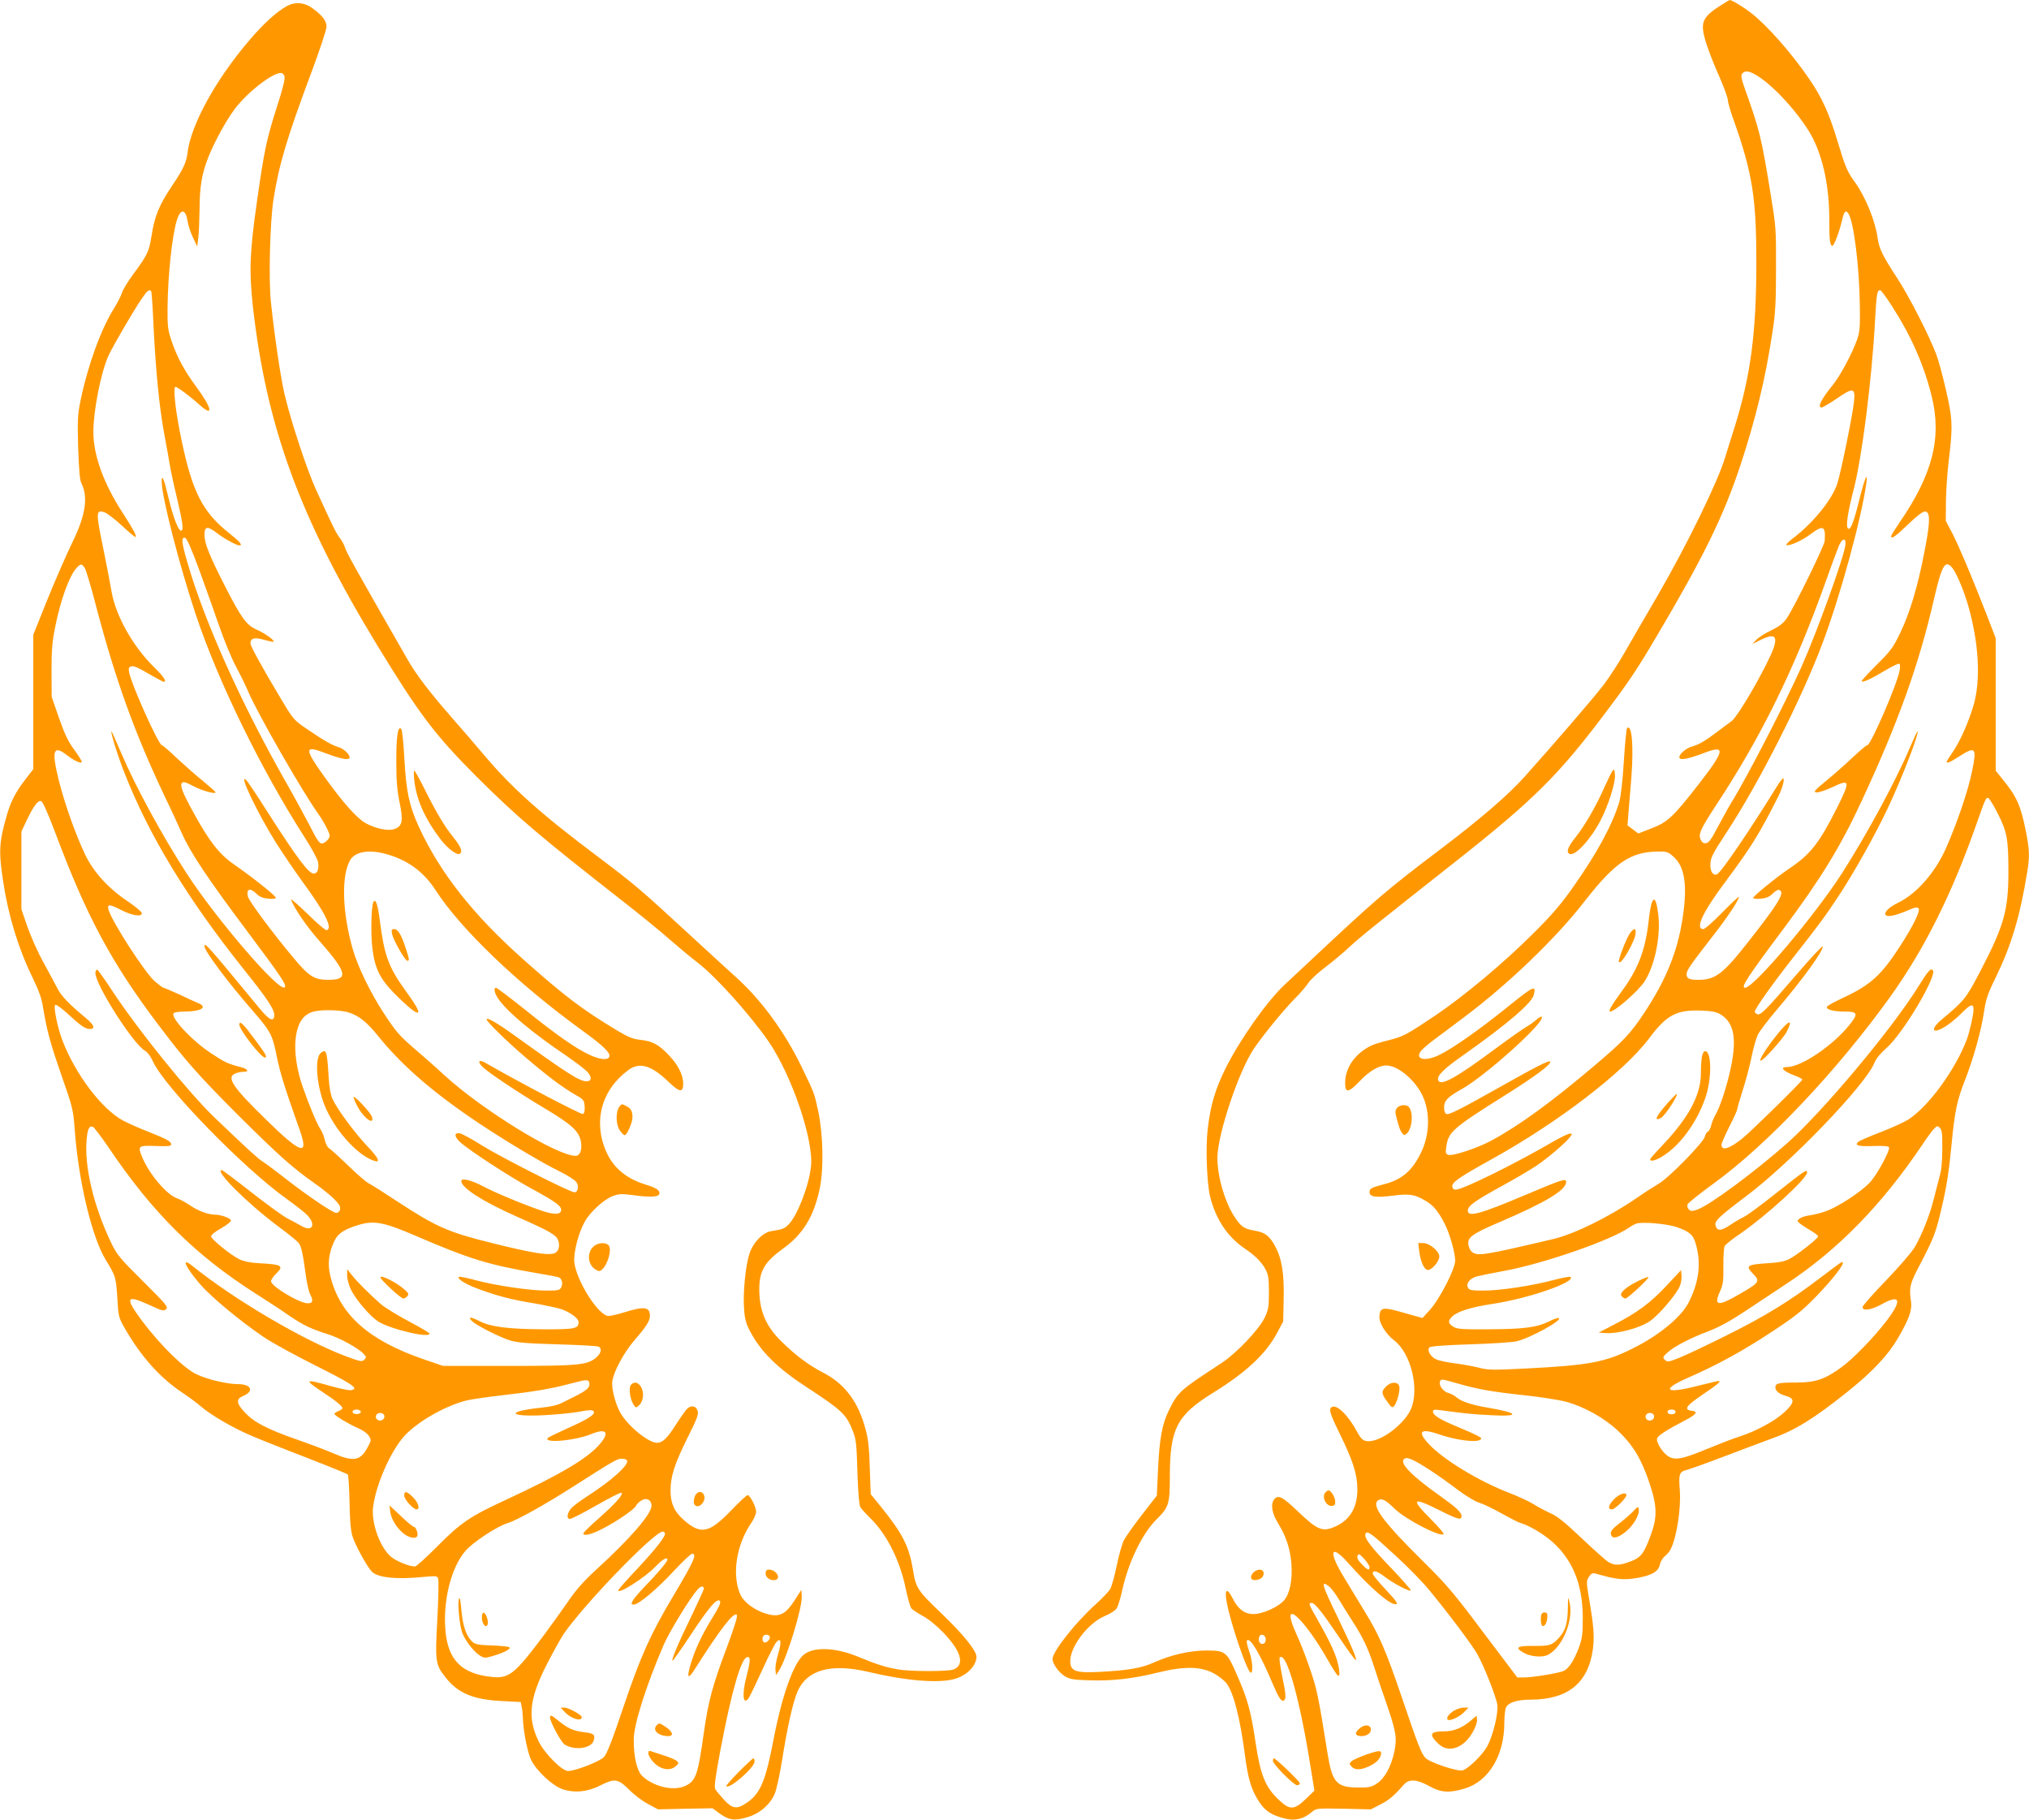 <?xml version="1.0" standalone="no"?>
<!DOCTYPE svg PUBLIC "-//W3C//DTD SVG 20010904//EN"
 "http://www.w3.org/TR/2001/REC-SVG-20010904/DTD/svg10.dtd">
<svg version="1.0" xmlns="http://www.w3.org/2000/svg"
 width="1280pt" height="1148pt" viewBox="0 0 1280 1148"
 preserveAspectRatio="xMidYMid meet">
<g transform="translate(0,1148) scale(0.1,-0.1)"
fill="#ff9800" stroke="none">
<path d="M10838 11435 c-82 -54 -103 -89 -93 -154 8 -54 45 -157 109 -302 25
-59 46 -117 46 -130 0 -13 16 -69 36 -124 119 -336 144 -492 144 -901 0 -443
-36 -713 -136 -1034 -25 -80 -53 -167 -61 -195 -46 -154 -244 -558 -425 -870
-74 -126 -165 -284 -203 -350 -37 -66 -98 -160 -135 -210 -57 -76 -314 -374
-503 -585 -103 -115 -281 -268 -527 -454 -350 -265 -403 -311 -830 -711 -59
-55 -128 -119 -153 -143 -113 -105 -282 -344 -375 -529 -65 -132 -95 -230
-113 -383 -14 -115 -6 -340 15 -427 35 -142 110 -254 216 -326 66 -44 109 -87
133 -132 18 -34 22 -57 22 -145 0 -95 -3 -110 -28 -163 -38 -76 -178 -223
-271 -284 -266 -174 -273 -180 -332 -298 -43 -87 -60 -179 -69 -384 l-7 -154
-94 -121 c-52 -67 -104 -140 -115 -163 -11 -23 -31 -93 -44 -157 -13 -63 -31
-128 -39 -144 -8 -16 -49 -60 -90 -97 -128 -114 -276 -301 -276 -348 0 -31 38
-84 77 -109 31 -19 54 -23 154 -26 145 -5 277 10 438 50 163 40 267 38 350 -7
29 -16 64 -44 78 -61 46 -62 86 -218 118 -463 19 -143 40 -213 90 -288 38 -57
77 -82 162 -103 61 -16 117 -3 167 40 30 25 30 25 202 22 l172 -4 60 31 c54
27 88 56 149 126 32 36 81 33 159 -10 74 -42 128 -45 226 -15 150 46 248 209
248 413 0 43 5 87 11 99 17 31 71 48 156 48 235 1 363 105 392 320 10 80 5
146 -25 321 -17 102 -17 108 0 134 13 20 23 25 39 21 138 -40 183 -44 278 -26
82 16 122 40 130 81 4 18 18 43 32 54 13 11 30 30 36 43 38 73 67 258 58 373
-8 103 -3 117 47 129 22 6 131 45 241 87 110 42 241 91 290 109 150 53 271
128 490 304 149 120 246 224 306 326 72 124 92 179 85 233 -13 88 -8 109 40
204 107 205 114 223 154 394 30 128 45 225 60 380 22 230 35 289 86 420 51
129 102 310 119 424 13 87 23 118 75 224 98 201 153 383 199 666 16 94 14 143
-9 257 -32 161 -58 219 -145 325 l-45 56 0 418 0 418 -56 145 c-97 249 -174
431 -217 515 l-42 80 1 125 c1 69 9 188 19 265 25 207 23 257 -20 440 -20 88
-47 187 -60 220 -46 121 -175 373 -246 480 -92 141 -115 187 -124 254 -14 105
-75 255 -139 346 -54 74 -63 96 -116 271 -50 167 -97 270 -175 384 -110 162
-270 343 -368 418 -53 41 -122 82 -135 82 -4 -1 -37 -21 -74 -45z m262 -442
c113 -76 275 -262 338 -388 66 -133 102 -311 102 -505 0 -136 4 -170 20 -170
10 0 43 86 60 158 13 57 22 69 38 49 35 -43 72 -331 75 -592 2 -124 -1 -160
-17 -205 -29 -85 -106 -229 -153 -287 -74 -91 -100 -143 -71 -143 7 0 49 25
95 56 104 72 118 69 109 -19 -8 -82 -81 -439 -105 -516 -31 -99 -151 -248
-281 -347 -28 -21 -46 -40 -40 -42 20 -7 99 29 152 69 80 60 96 52 89 -43 -2
-30 -186 -406 -235 -481 -25 -38 -45 -54 -101 -82 -38 -18 -81 -45 -95 -60
l-25 -27 56 28 c107 52 116 9 31 -157 -80 -159 -189 -336 -218 -357 -13 -9
-50 -37 -82 -61 -85 -65 -125 -88 -170 -100 -41 -12 -87 -55 -76 -73 9 -14 65
-1 157 34 136 52 129 15 -39 -201 -159 -204 -195 -237 -294 -275 l-85 -33 -34
26 -34 25 6 76 c3 41 11 140 18 220 16 204 4 348 -27 317 -4 -4 -13 -98 -20
-209 -8 -126 -19 -224 -29 -257 -45 -147 -139 -320 -291 -536 -76 -108 -133
-175 -254 -295 -188 -187 -430 -389 -611 -512 -186 -125 -205 -135 -299 -159
-46 -11 -98 -27 -114 -36 -97 -49 -158 -136 -160 -227 -2 -72 19 -71 90 3 61
65 122 101 169 101 74 0 185 -93 231 -195 48 -105 43 -247 -14 -360 -55 -111
-120 -166 -230 -194 -84 -22 -92 -27 -92 -51 0 -29 40 -35 149 -21 106 13 135
8 205 -33 48 -28 81 -68 119 -143 33 -63 67 -185 67 -235 0 -51 -97 -240 -158
-308 l-48 -53 -118 33 c-131 38 -149 36 -154 -21 -4 -41 40 -113 93 -153 106
-81 161 -306 106 -433 -42 -95 -184 -203 -267 -203 -33 0 -46 11 -73 60 -57
106 -129 175 -160 155 -20 -12 -11 -42 50 -166 84 -171 111 -256 112 -349 1
-124 -51 -205 -156 -245 -68 -26 -101 -10 -218 101 -98 94 -125 108 -150 78
-25 -31 -16 -87 24 -152 51 -83 77 -162 84 -257 7 -101 -10 -185 -45 -227 -36
-43 -135 -88 -194 -88 -58 0 -98 31 -134 103 -35 68 -51 52 -34 -35 28 -143
130 -438 151 -438 16 0 10 79 -11 137 -11 31 -17 60 -14 65 17 28 83 -82 163
-272 37 -87 55 -115 70 -105 16 9 14 37 -11 157 -12 59 -19 110 -15 114 41 41
125 -253 193 -679 l26 -161 -55 -53 c-71 -68 -99 -70 -162 -12 -93 85 -123
159 -155 374 -28 188 -49 267 -114 415 -66 153 -74 160 -196 160 -103 0 -225
-28 -329 -75 -83 -37 -162 -50 -346 -60 -145 -7 -179 4 -183 59 -8 92 111 251
221 295 31 13 63 33 71 46 9 13 24 63 35 112 39 180 127 361 217 450 77 76 84
97 84 266 0 306 43 390 272 532 209 129 334 246 404 377 l39 73 3 140 c4 162
-11 257 -55 337 -35 64 -64 86 -128 96 -64 11 -85 24 -123 81 -63 93 -112 257
-112 378 0 146 135 549 231 690 60 88 182 237 253 310 39 39 80 87 91 105 11
18 59 62 106 98 48 36 117 94 155 130 68 63 163 139 660 531 501 395 657 550
960 954 140 186 193 265 311 465 298 503 425 762 533 1087 95 289 156 538 201
834 19 120 23 188 23 404 1 256 0 264 -37 490 -56 342 -68 389 -157 638 -25
70 -29 91 -19 103 19 23 51 16 109 -23z m835 -1443 c120 -186 201 -368 250
-565 67 -265 7 -498 -204 -804 -28 -41 -51 -78 -51 -83 0 -20 26 -3 98 66 89
85 114 100 130 84 19 -19 14 -89 -19 -255 -42 -217 -91 -378 -150 -502 -46
-96 -61 -116 -151 -205 -54 -54 -97 -101 -94 -103 8 -9 64 17 150 69 44 26 83
45 88 42 5 -3 6 -22 2 -42 -15 -86 -182 -472 -204 -472 -6 0 -45 -33 -88 -73
-42 -40 -117 -107 -167 -148 -77 -63 -87 -74 -67 -77 13 -2 57 13 99 32 115
55 118 44 33 -127 -114 -226 -169 -296 -305 -387 -77 -52 -225 -172 -225 -183
0 -5 20 -8 48 -5 35 3 55 12 75 32 15 15 33 26 40 23 41 -13 2 -78 -197 -331
-156 -199 -205 -236 -313 -236 -56 0 -73 8 -73 35 0 25 21 55 162 237 94 120
168 231 168 251 0 5 -47 -39 -104 -97 -56 -58 -111 -106 -120 -106 -55 0 -5
107 142 303 159 214 213 300 332 537 24 48 41 110 29 110 -5 0 -26 -27 -46
-61 -173 -279 -347 -534 -372 -544 -23 -9 -41 16 -41 57 0 47 9 66 104 211
202 307 475 846 604 1192 112 297 245 785 276 1008 11 80 -11 30 -42 -95 -38
-154 -57 -202 -73 -192 -16 10 -5 92 35 247 53 205 115 696 135 1069 9 166 13
188 32 188 5 0 39 -45 74 -100z m-293 -1506 c-9 -78 -178 -547 -278 -771 -106
-236 -339 -689 -443 -857 -20 -33 -58 -103 -86 -155 -38 -73 -55 -97 -72 -99
-16 -2 -26 4 -34 22 -16 35 -2 66 96 216 286 433 495 859 690 1405 37 105 76
209 86 233 21 49 46 52 41 6z m671 -142 c26 -28 74 -141 102 -237 69 -239 82
-473 35 -634 -33 -110 -83 -223 -129 -291 -23 -33 -41 -62 -41 -65 0 -12 24
-2 81 35 103 66 111 55 79 -98 -25 -122 -91 -315 -162 -478 -70 -158 -186
-291 -306 -349 -87 -42 -108 -94 -33 -80 20 4 62 18 94 32 45 20 61 23 70 14
14 -14 -32 -109 -121 -246 -113 -174 -183 -238 -348 -315 -56 -26 -104 -52
-108 -59 -11 -17 38 -31 110 -31 85 0 89 -13 29 -87 -104 -129 -303 -263 -391
-263 -49 0 -25 -27 49 -54 26 -10 47 -21 47 -25 0 -10 -325 -329 -380 -373
-81 -64 -130 -79 -130 -38 0 9 23 61 50 115 28 54 50 104 50 111 0 7 16 61 35
121 19 59 44 153 55 208 11 55 29 118 40 140 11 22 64 92 118 155 165 194 298
377 290 400 -2 6 -76 -73 -165 -177 -191 -222 -226 -258 -247 -250 -9 4 -16
11 -16 16 0 18 108 170 234 331 180 229 205 263 299 405 97 148 224 375 305
545 90 191 200 475 189 487 -2 2 -23 -43 -47 -99 -88 -209 -268 -542 -428
-793 -171 -267 -558 -725 -613 -725 -30 0 12 64 240 369 234 313 361 519 494
806 232 499 362 861 456 1270 51 220 71 255 114 207z m290 -1553 c59 -117 67
-160 67 -369 0 -242 -28 -340 -178 -627 -88 -169 -100 -184 -240 -301 -82 -68
-62 -100 27 -42 25 16 68 52 96 80 56 57 75 63 75 23 0 -32 -25 -144 -42 -188
-72 -192 -243 -425 -369 -506 -28 -17 -107 -54 -176 -80 -68 -26 -131 -53
-139 -60 -28 -23 -1 -31 94 -27 66 2 97 -1 99 -9 7 -20 -76 -173 -120 -220
-52 -57 -199 -154 -275 -181 -31 -12 -78 -23 -103 -27 -26 -3 -55 -12 -65 -20
-19 -15 -18 -15 2 -33 12 -9 42 -29 68 -44 25 -15 46 -31 46 -36 0 -13 -136
-120 -183 -143 -25 -14 -67 -22 -116 -25 -155 -10 -163 -15 -109 -71 43 -44
36 -54 -88 -125 -137 -80 -165 -76 -123 18 19 42 22 66 21 158 -1 60 3 117 8
127 6 10 50 46 100 79 165 114 420 347 420 385 0 23 -11 15 -200 -134 -90 -72
-180 -138 -200 -147 -19 -9 -59 -32 -88 -52 -56 -38 -83 -37 -90 2 -5 26 28
57 193 181 280 210 754 702 810 842 10 26 39 61 75 92 105 91 324 461 293 492
-14 14 -29 -4 -93 -106 -166 -267 -599 -784 -823 -983 -210 -186 -496 -397
-572 -422 -31 -10 -39 -10 -51 2 -8 8 -12 22 -8 32 3 9 79 69 168 134 337 245
777 711 1109 1173 219 305 393 655 550 1104 52 148 56 157 70 152 6 -2 34 -46
60 -98z m-2043 -275 c69 -63 86 -180 55 -384 -32 -211 -104 -389 -242 -598
-86 -130 -132 -179 -313 -332 -270 -229 -476 -379 -650 -473 -84 -46 -245
-100 -272 -91 -18 5 -20 12 -14 50 13 95 38 117 369 325 193 121 299 200 286
214 -9 8 -86 -31 -322 -164 -245 -138 -316 -174 -333 -167 -8 3 -14 20 -14 41
0 43 22 66 110 115 154 86 534 429 506 457 -3 4 -19 -5 -34 -19 -15 -13 -45
-35 -67 -47 -22 -13 -107 -73 -188 -133 -260 -193 -356 -245 -365 -197 -5 27
40 71 165 158 274 194 426 324 439 376 16 65 0 58 -169 -79 -179 -144 -350
-264 -432 -302 -85 -40 -148 -26 -113 25 8 11 43 42 79 69 35 26 125 93 199
149 278 209 579 498 761 734 186 238 285 306 456 308 59 1 66 -1 103 -35z
m291 -990 c93 -55 110 -163 59 -378 -25 -105 -64 -219 -89 -259 -10 -18 -22
-47 -26 -65 -4 -18 -13 -36 -20 -39 -8 -2 -16 -17 -20 -32 -8 -36 -227 -260
-290 -296 -27 -16 -90 -56 -140 -91 -175 -120 -394 -228 -527 -259 -434 -102
-475 -109 -511 -82 -9 6 -20 26 -23 44 -9 48 20 70 201 147 285 122 415 200
415 251 0 25 -21 18 -265 -85 -279 -118 -355 -138 -355 -96 0 31 42 61 228
163 75 41 166 95 202 119 70 46 186 145 214 182 16 21 16 22 -1 22 -10 0 -61
-25 -113 -55 -236 -137 -550 -292 -603 -298 -15 -1 -23 4 -25 18 -4 28 41 59
258 179 415 231 825 546 982 755 113 151 173 183 334 177 59 -2 90 -8 115 -22z
m1402 -851 c0 -77 -6 -137 -17 -173 -8 -30 -24 -91 -35 -135 -23 -99 -77 -235
-122 -311 -19 -32 -100 -126 -181 -210 -82 -84 -148 -160 -148 -168 0 -27 55
-19 125 20 114 63 125 23 27 -106 -82 -107 -216 -245 -290 -297 -103 -74 -159
-92 -279 -93 -114 0 -133 -4 -133 -30 0 -23 24 -43 69 -55 55 -16 52 -42 -11
-101 -60 -56 -178 -120 -283 -154 -38 -12 -134 -49 -212 -81 -155 -65 -203
-72 -246 -39 -36 28 -70 86 -63 108 6 18 60 53 175 113 73 38 86 56 44 61 -53
6 -37 31 62 98 97 65 127 90 107 90 -6 0 -64 -14 -129 -30 -210 -55 -240 -26
-58 53 184 81 343 168 530 292 143 94 187 130 275 221 99 102 176 201 165 212
-5 6 -10 2 -141 -97 -193 -147 -348 -242 -585 -360 -130 -65 -269 -131 -308
-146 -66 -26 -73 -27 -88 -12 -15 15 -14 18 15 45 40 38 145 93 263 137 65 25
138 65 234 129 77 51 192 127 255 169 325 214 603 499 859 880 29 44 62 88 73
99 18 18 21 19 36 4 13 -13 16 -38 15 -133z m-1677 -492 c83 -29 106 -49 122
-107 35 -120 21 -238 -45 -369 -47 -92 -186 -207 -353 -290 -173 -87 -277
-106 -667 -126 -214 -11 -249 -10 -300 4 -32 8 -98 21 -147 27 -49 6 -104 17
-123 25 -38 16 -63 59 -45 77 7 7 95 14 254 19 134 4 266 13 294 19 85 19 299
137 267 147 -6 2 -33 -7 -60 -21 -76 -38 -159 -49 -378 -50 -176 -1 -204 1
-228 17 -33 21 -34 37 -4 65 33 31 120 58 246 77 226 33 532 138 499 171 -4 4
-52 -5 -106 -19 -132 -36 -338 -67 -444 -67 -75 0 -89 3 -97 18 -14 27 11 59
57 72 20 5 99 21 175 35 248 46 671 193 785 273 15 11 36 22 47 25 41 12 191
-2 251 -22z m-1383 -986 c128 -37 211 -52 422 -75 105 -11 223 -30 264 -41
115 -31 242 -102 330 -185 92 -87 146 -176 197 -329 49 -145 50 -216 6 -332
-42 -113 -61 -138 -128 -162 -68 -26 -100 -26 -139 -2 -16 10 -92 78 -168 150
-102 97 -154 139 -194 156 -30 14 -81 40 -112 60 -32 19 -100 50 -152 70 -184
70 -414 209 -503 305 -80 85 -56 105 73 60 96 -32 217 -49 246 -32 16 9 14 12
-21 30 -21 11 -79 36 -129 57 -101 42 -145 69 -145 92 0 13 8 14 53 8 150 -20
193 -25 315 -31 184 -10 175 14 -18 47 -99 16 -167 38 -198 63 -15 13 -39 26
-54 30 -32 7 -63 49 -54 71 7 19 7 19 109 -10z m1377 -180 c0 -9 -9 -15 -25
-15 -16 0 -25 6 -25 15 0 9 9 15 25 15 16 0 25 -6 25 -15z m-135 -30 c0 -22
-31 -33 -47 -17 -17 17 -1 44 24 40 15 -2 23 -10 23 -23z m-1414 -337 c46 -30
124 -85 173 -123 51 -38 110 -74 135 -82 25 -7 88 -37 141 -67 52 -29 106 -57
120 -61 67 -19 169 -84 226 -141 115 -115 169 -263 169 -459 0 -102 -4 -130
-24 -185 -30 -81 -64 -134 -97 -149 -31 -14 -195 -41 -251 -41 l-41 0 -213
282 c-188 251 -231 302 -384 453 -254 251 -330 355 -278 384 22 12 46 -1 99
-53 66 -66 290 -183 311 -162 4 4 -32 46 -80 94 -130 130 -118 143 53 57 118
-59 140 -65 140 -37 0 23 -33 54 -130 123 -191 135 -268 216 -229 239 18 12
59 -7 160 -72z m-219 -538 c77 -70 174 -169 216 -221 118 -143 267 -341 301
-401 42 -73 120 -271 127 -321 7 -52 -27 -193 -63 -260 -31 -56 -120 -143
-156 -153 -35 -8 -208 50 -235 79 -26 28 -46 79 -147 377 -101 297 -143 396
-237 548 -39 64 -97 160 -129 213 -101 164 -86 217 25 92 143 -161 267 -268
303 -261 14 3 0 22 -64 91 -46 48 -83 94 -83 102 0 25 27 17 77 -21 56 -43
163 -98 163 -84 0 5 -54 67 -120 136 -132 137 -176 195 -166 219 9 25 34 7
188 -135z m-162 -75 c0 -23 -13 -18 -49 19 -24 25 -32 40 -27 53 7 16 12 13
42 -19 19 -21 34 -45 34 -53z m-253 -123 c11 -9 39 -46 61 -82 21 -36 59 -96
84 -135 66 -102 97 -168 134 -280 17 -55 53 -161 79 -235 63 -183 69 -221 51
-309 -20 -93 -60 -167 -110 -200 -35 -23 -49 -26 -123 -25 -131 1 -159 32
-188 214 -58 364 -68 410 -111 534 -24 72 -62 169 -84 216 -111 242 35 123
195 -157 32 -57 62 -103 67 -103 13 0 9 41 -8 101 -18 59 -57 139 -128 264
-50 87 -53 95 -32 95 21 0 65 -55 173 -215 53 -80 101 -145 105 -145 12 0 -18
71 -113 269 -102 210 -110 239 -52 193z m-402 -332 c0 -16 -6 -26 -18 -28 -19
-4 -32 20 -23 44 9 25 41 13 41 -16z"/>
<path d="M10173 6619 c-6 -8 -28 -52 -49 -99 -52 -119 -125 -246 -184 -320
-48 -60 -61 -92 -40 -105 32 -20 130 84 195 206 50 95 97 242 93 291 -2 33 -5
39 -15 27z"/>
<path d="M8815 4494 c-11 -11 -14 -25 -10 -43 18 -74 26 -98 39 -116 12 -16
16 -17 29 -6 36 30 45 132 15 169 -15 17 -54 15 -73 -4z"/>
<path d="M8953 3591 c8 -70 32 -121 56 -121 25 0 71 55 71 85 0 33 -62 85
-102 85 l-31 0 6 -49z"/>
<path d="M8745 2736 c-32 -32 -32 -44 6 -96 30 -41 32 -42 46 -25 18 25 35 91
31 118 -5 33 -51 35 -83 3z"/>
<path d="M8362 2068 c-27 -27 4 -91 41 -86 17 2 22 9 20 32 -2 26 -27 66 -43
66 -3 0 -11 -5 -18 -12z"/>
<path d="M7907 1562 c-32 -35 -9 -60 38 -42 35 13 36 60 2 60 -13 0 -31 -8
-40 -18z"/>
<path d="M8030 374 c0 -21 132 -154 153 -154 9 0 17 6 17 13 0 11 -152 157
-164 157 -3 0 -6 -7 -6 -16z"/>
<path d="M11208 4951 c-69 -86 -115 -161 -100 -161 16 0 142 141 163 182 44
86 15 77 -63 -21z"/>
<path d="M10420 5786 c-5 -15 -15 -68 -20 -119 -21 -183 -66 -300 -174 -446
-62 -85 -82 -121 -68 -121 30 0 178 130 217 190 65 101 103 289 86 424 -11 89
-25 114 -41 72z"/>
<path d="M10282 5593 c-18 -27 -53 -110 -67 -162 -5 -17 -4 -22 6 -19 21 7 89
130 96 172 7 44 -8 47 -35 9z"/>
<path d="M10736 4813 c-3 -21 -6 -67 -6 -102 0 -137 -76 -279 -242 -454 -43
-45 -78 -85 -78 -89 0 -17 38 -7 81 21 109 68 212 210 266 363 43 120 42 298
0 298 -9 0 -17 -15 -21 -37z"/>
<path d="M10525 4528 c-77 -86 -96 -125 -47 -99 27 14 115 151 98 151 -2 0
-25 -24 -51 -52z"/>
<path d="M10516 3374 c-101 -109 -187 -173 -331 -247 l-100 -52 47 -3 c75 -5
215 33 276 75 57 39 166 167 189 221 8 19 13 49 11 67 l-3 34 -89 -95z"/>
<path d="M10333 3400 c-81 -41 -119 -76 -103 -95 7 -8 18 -15 24 -15 14 0 152
128 145 135 -3 3 -33 -9 -66 -25z"/>
<path d="M10184 2026 c-38 -38 -44 -66 -15 -66 19 0 91 71 91 90 0 22 -44 8
-76 -24z"/>
<path d="M10305 1950 c-16 -18 -56 -52 -88 -77 -44 -34 -57 -50 -55 -67 5 -34
39 -30 90 10 50 38 92 109 86 144 -3 20 -5 20 -33 -10z"/>
<path d="M9891 1340 c-1 -96 -15 -142 -53 -186 -45 -51 -61 -56 -164 -55 -103
1 -120 -10 -64 -42 43 -26 120 -33 156 -14 91 48 161 216 136 328 -10 43 -10
43 -11 -31z"/>
<path d="M9727 1303 c-10 -10 -8 -71 2 -77 17 -11 36 30 32 72 -1 13 -23 17
-34 5z"/>
<path d="M9172 690 c-32 -20 -50 -45 -39 -56 11 -12 74 17 102 46 l29 30 -30
0 c-16 0 -44 -9 -62 -20z"/>
<path d="M9280 629 c-54 -46 -108 -69 -170 -69 -68 0 -86 -10 -71 -38 6 -11
25 -32 43 -47 63 -53 157 -16 211 84 16 28 27 62 25 75 l-3 25 -35 -30z"/>
<path d="M8575 577 c-32 -27 -27 -47 14 -47 36 0 64 22 59 46 -5 28 -41 29
-73 1z"/>
<path d="M8620 414 c-41 -15 -83 -33 -93 -42 -16 -14 -16 -16 -1 -34 21 -23
58 -23 109 1 45 20 72 47 77 75 5 28 -9 28 -92 0z"/>
<path d="M1812 11443 c-67 -37 -147 -109 -239 -217 -212 -247 -370 -536 -390
-710 -7 -59 -27 -103 -93 -201 -87 -129 -115 -197 -135 -328 -15 -94 -25 -115
-116 -239 -32 -43 -63 -94 -70 -115 -6 -21 -30 -66 -51 -100 -80 -127 -164
-357 -209 -575 -19 -92 -21 -124 -16 -300 5 -139 10 -206 20 -225 45 -89 27
-204 -58 -377 -35 -72 -105 -232 -155 -355 l-90 -224 0 -424 0 -424 -50 -65
c-63 -82 -92 -139 -118 -229 -48 -168 -51 -226 -22 -415 32 -214 96 -423 185
-605 37 -76 58 -132 65 -180 25 -152 45 -228 117 -435 72 -205 75 -221 84
-340 23 -323 108 -683 196 -826 63 -103 65 -110 73 -239 7 -121 8 -124 49
-196 101 -175 220 -308 356 -399 44 -29 99 -70 123 -91 46 -40 139 -98 237
-147 76 -38 154 -69 445 -182 129 -50 239 -95 244 -100 4 -4 9 -82 11 -172 2
-110 7 -180 18 -216 16 -54 92 -193 123 -225 38 -38 156 -50 325 -33 79 7 87
7 93 -10 4 -11 2 -125 -5 -256 -15 -270 -12 -287 52 -368 79 -100 174 -140
359 -149 l115 -6 6 -30 c4 -16 7 -51 8 -76 2 -77 30 -218 53 -262 35 -69 135
-161 197 -182 76 -25 158 -17 238 24 91 46 112 42 181 -26 31 -32 85 -73 120
-91 l63 -34 172 4 172 3 35 -26 c64 -48 98 -55 176 -33 83 22 151 79 182 152
11 26 32 124 47 217 32 203 67 357 96 426 59 137 210 179 443 125 238 -57 444
-74 546 -46 78 21 140 83 140 141 0 38 -85 143 -224 276 -146 139 -159 159
-176 269 -24 148 -65 230 -198 395 l-69 85 -6 165 c-3 121 -10 184 -26 242
-46 176 -132 290 -271 361 -90 47 -172 108 -261 196 -98 96 -139 193 -139 328
0 116 33 172 150 257 126 90 195 203 232 382 25 124 21 336 -10 483 -26 120
-22 108 -103 277 -107 222 -255 425 -415 569 -48 43 -181 165 -296 271 -304
281 -346 316 -566 482 -366 274 -551 439 -724 644 -57 67 -152 178 -213 247
-133 152 -220 266 -272 357 -340 593 -388 679 -398 713 -4 14 -18 40 -32 58
-24 32 -39 62 -151 307 -55 120 -157 429 -196 595 -25 103 -64 368 -87 585
-15 140 -6 502 16 645 34 219 84 388 239 802 53 142 96 271 96 290 -1 38 -26
70 -90 117 -50 36 -107 41 -158 14z m-17 -446 c4 -14 -13 -84 -45 -181 -69
-216 -82 -278 -129 -607 -46 -322 -50 -437 -26 -659 86 -764 296 -1337 786
-2142 264 -433 364 -565 628 -829 250 -249 393 -371 915 -779 109 -85 243
-194 298 -243 55 -48 134 -114 176 -146 115 -87 333 -330 450 -499 147 -214
287 -624 268 -791 -13 -120 -86 -308 -141 -364 -28 -27 -35 -30 -110 -42 -54
-9 -115 -72 -138 -145 -24 -74 -41 -247 -33 -345 4 -63 12 -93 37 -140 69
-131 171 -232 359 -355 222 -145 250 -171 291 -278 20 -50 23 -83 28 -257 4
-124 11 -208 18 -220 6 -11 33 -40 58 -65 107 -102 192 -269 229 -451 13 -60
28 -115 36 -124 7 -8 39 -29 71 -47 36 -19 88 -61 133 -108 111 -117 134 -202
60 -230 -34 -13 -275 -13 -350 1 -77 13 -138 33 -249 79 -143 60 -284 65 -345
13 -65 -54 -137 -258 -190 -534 -51 -266 -84 -342 -170 -400 -62 -42 -89 -38
-142 19 -25 27 -50 57 -56 68 -7 14 1 77 33 247 69 365 130 578 168 585 23 5
22 -22 -3 -118 -31 -118 -23 -194 15 -137 8 13 46 92 85 177 38 84 78 162 87
172 30 33 35 4 13 -70 -12 -39 -20 -85 -18 -104 l3 -33 18 26 c49 73 151 405
145 474 l-3 37 -42 -65 c-49 -78 -87 -102 -145 -93 -83 13 -173 73 -198 130
-54 124 -25 313 69 450 17 25 31 57 31 71 0 31 -38 105 -54 105 -6 0 -53 -44
-106 -99 -136 -141 -189 -152 -295 -59 -61 53 -84 105 -85 183 0 92 23 166
105 332 65 130 74 155 65 177 -10 28 -36 34 -62 14 -9 -7 -41 -52 -72 -100
-57 -90 -86 -118 -121 -118 -54 0 -181 103 -230 187 -32 54 -59 157 -52 202 8
60 74 182 138 256 77 89 99 124 99 156 0 56 -35 61 -155 24 -44 -14 -91 -25
-106 -25 -62 0 -202 219 -216 339 -6 57 25 182 65 254 34 62 119 140 177 163
42 15 55 16 144 4 103 -13 151 -9 151 14 0 21 -21 34 -88 55 -121 37 -203 106
-247 206 -85 191 -31 391 139 516 70 52 145 30 251 -72 73 -70 95 -73 95 -12
-1 53 -31 114 -86 173 -65 70 -107 93 -180 101 -50 5 -78 16 -150 59 -221 133
-331 216 -594 450 -316 281 -525 546 -659 838 -60 133 -78 218 -90 426 -5 98
-14 183 -20 189 -21 21 -31 -46 -31 -204 0 -123 5 -183 21 -261 24 -116 17
-150 -33 -167 -38 -14 -117 2 -181 37 -55 30 -144 130 -265 299 -122 171 -122
194 5 145 92 -35 148 -48 157 -34 10 17 -34 61 -72 71 -38 11 -92 42 -212 124
-66 46 -75 57 -148 180 -126 211 -192 332 -192 349 0 33 25 40 85 23 31 -9 59
-15 61 -12 8 8 -58 55 -109 77 -62 27 -96 74 -196 270 -101 197 -131 273 -131
327 0 55 19 57 81 9 46 -35 121 -76 139 -76 23 0 6 21 -64 77 -169 134 -233
261 -302 593 -37 176 -54 330 -37 330 12 0 93 -60 150 -112 94 -84 82 -24 -22
117 -69 93 -118 182 -151 280 -25 73 -28 92 -27 213 2 208 29 459 59 554 24
75 55 71 68 -9 3 -24 18 -69 33 -100 l27 -58 7 55 c4 30 7 114 8 187 1 136 14
214 52 313 35 93 116 242 171 314 79 104 235 226 290 226 10 0 20 -10 23 -23z
m-841 -1355 c3 -5 10 -107 15 -228 14 -275 35 -492 65 -659 14 -71 29 -161 36
-200 6 -38 26 -133 45 -210 38 -161 44 -206 29 -212 -17 -6 -51 82 -80 203
-28 120 -43 158 -44 109 -1 -93 109 -522 215 -841 141 -423 413 -979 688
-1407 42 -65 79 -134 83 -152 8 -44 -3 -75 -26 -75 -33 0 -102 92 -290 385
-66 105 -128 197 -137 205 -52 50 69 -205 188 -395 42 -66 115 -174 163 -240
147 -200 196 -299 158 -312 -7 -3 -63 44 -123 104 -61 59 -107 99 -103 88 21
-55 98 -168 175 -255 180 -204 191 -250 60 -250 -89 0 -122 21 -224 144 -126
150 -276 352 -283 381 -12 49 14 58 54 18 19 -19 40 -28 74 -31 30 -3 48 -1
48 6 0 12 -148 130 -264 210 -90 62 -155 144 -251 319 -76 138 -92 180 -76
196 8 8 26 3 69 -20 52 -29 142 -54 142 -40 0 3 -35 34 -77 69 -43 34 -117
100 -166 145 -48 46 -91 83 -96 83 -20 0 -189 375 -206 458 -5 25 -3 33 10 38
18 7 40 -3 140 -61 33 -19 63 -35 68 -35 22 0 -1 33 -64 95 -131 129 -239 322
-265 473 -8 48 -33 176 -55 285 -45 218 -44 235 12 215 16 -6 66 -44 110 -85
44 -42 82 -73 85 -70 7 7 -17 52 -82 152 -120 185 -185 363 -185 511 0 134 48
378 96 482 29 62 149 269 207 355 37 55 51 66 62 49z m303 -1757 c40 -110 98
-272 128 -360 31 -88 76 -198 101 -244 25 -46 63 -123 83 -170 60 -139 336
-619 436 -760 37 -52 75 -124 75 -142 0 -19 -31 -49 -51 -49 -14 0 -33 28 -70
103 -29 56 -99 185 -157 287 -278 489 -510 1005 -617 1373 -40 135 -43 170
-18 165 11 -2 38 -62 90 -203z m-722 12 c8 -13 40 -119 70 -236 122 -465 244
-804 435 -1206 35 -71 82 -174 106 -228 56 -127 168 -294 431 -644 199 -266
233 -317 219 -330 -33 -34 -434 433 -621 722 -158 245 -323 550 -411 757 -32
76 -59 136 -61 135 -6 -7 40 -156 84 -266 153 -391 397 -792 752 -1236 145
-181 191 -250 191 -286 0 -48 -30 -35 -91 39 -337 408 -349 422 -349 393 0
-29 149 -228 300 -401 118 -136 128 -154 156 -293 23 -111 47 -188 145 -465
59 -166 10 -152 -211 65 -214 208 -255 270 -194 293 14 6 36 10 50 10 39 0 28
18 -18 30 -79 20 -99 29 -182 84 -121 78 -260 226 -241 255 3 6 35 11 70 11
102 0 147 27 88 52 -16 6 -70 31 -120 55 -51 23 -97 43 -101 43 -5 0 -30 19
-56 41 -65 58 -273 381 -292 453 -8 35 8 34 83 -5 67 -34 128 -43 128 -19 0 8
-39 41 -86 73 -126 84 -218 185 -273 299 -60 127 -128 318 -166 470 -46 187
-34 222 54 154 46 -35 83 -52 92 -43 3 3 -18 37 -46 76 -40 54 -62 100 -98
203 l-46 133 -1 165 c0 131 5 188 23 275 34 172 89 322 135 373 26 28 33 28
52 -1z m-189 -1662 c198 -530 355 -824 651 -1216 174 -231 259 -326 513 -580
250 -248 333 -322 470 -419 79 -55 146 -114 161 -142 12 -22 1 -48 -20 -48
-22 0 -190 114 -331 225 -58 45 -118 90 -135 100 -28 18 -86 70 -303 278 -160
153 -479 548 -640 792 -47 72 -91 133 -96 137 -7 5 -12 -2 -14 -16 -8 -65 239
-454 314 -494 14 -7 35 -36 48 -65 70 -159 572 -675 845 -869 47 -34 103 -77
124 -97 64 -61 40 -116 -32 -73 -20 11 -59 33 -87 47 -28 14 -131 89 -228 165
-98 77 -182 140 -187 140 -49 0 157 -206 356 -355 61 -45 118 -91 127 -102 18
-20 28 -62 48 -213 7 -46 18 -97 26 -112 22 -42 18 -58 -15 -58 -52 0 -231
107 -231 139 0 9 13 30 30 46 54 52 41 60 -111 68 -52 3 -90 11 -120 25 -54
27 -173 123 -177 143 -2 9 22 29 63 52 37 21 65 44 62 50 -5 15 -63 36 -103
36 -44 1 -107 25 -159 61 -25 17 -60 36 -78 42 -63 21 -172 148 -218 255 -32
76 -29 79 84 75 77 -3 97 -1 97 10 0 18 -24 32 -142 79 -57 22 -129 54 -161
71 -135 72 -304 296 -384 508 -30 79 -57 210 -45 222 5 5 40 -20 78 -55 86
-79 112 -97 141 -97 36 0 27 25 -23 67 -109 90 -158 141 -184 193 -15 30 -55
103 -87 162 -33 59 -77 158 -99 220 l-39 113 0 245 0 245 32 68 c42 89 71 129
91 125 11 -2 39 -65 88 -193z m2084 -140 c137 -36 241 -111 317 -228 158 -246
521 -593 924 -885 134 -97 182 -143 173 -167 -9 -24 -63 -18 -129 14 -85 40
-204 123 -403 283 -95 76 -177 138 -183 138 -18 0 -9 -38 19 -76 61 -83 212
-209 422 -351 58 -40 118 -85 134 -102 31 -33 30 -61 -4 -61 -44 0 -117 47
-440 279 -120 87 -190 128 -190 112 0 -15 126 -138 243 -238 137 -117 239
-194 312 -235 57 -32 60 -36 63 -76 2 -30 -1 -44 -12 -48 -11 -4 -401 200
-613 322 -41 24 -53 11 -22 -22 32 -34 222 -161 394 -264 172 -102 220 -147
230 -212 8 -52 -6 -88 -34 -88 -118 0 -583 286 -825 506 -59 55 -144 129 -187
166 -99 85 -122 111 -198 228 -84 128 -165 295 -196 405 -67 233 -73 469 -14
563 31 50 115 65 219 37z m-236 -999 c72 -22 118 -59 201 -162 149 -182 345
-351 630 -541 170 -113 394 -247 503 -300 51 -25 100 -56 108 -69 18 -26 10
-64 -12 -64 -28 0 -460 219 -581 294 -66 42 -131 77 -143 78 -36 5 -35 -20 2
-55 54 -50 310 -217 448 -292 149 -81 190 -110 190 -135 0 -32 -41 -34 -126
-5 -119 41 -290 112 -373 156 -69 36 -131 51 -131 30 0 -42 133 -128 347 -223
208 -92 249 -115 263 -148 16 -38 3 -79 -27 -86 -44 -12 -144 5 -386 65 -279
69 -354 102 -597 261 -83 55 -165 107 -183 116 -18 9 -77 60 -132 114 -55 53
-108 101 -118 107 -10 5 -23 29 -28 53 -5 24 -18 55 -28 69 -21 31 -72 152
-112 268 -66 191 -61 373 12 442 13 12 37 26 54 30 48 14 167 12 219 -3z
m-1512 -849 c279 -415 548 -682 931 -926 71 -45 166 -107 210 -138 91 -62 138
-84 245 -118 77 -24 194 -89 226 -124 18 -19 18 -23 4 -37 -14 -14 -25 -12
-114 21 -269 101 -704 356 -972 572 -71 57 -45 -5 49 -115 67 -79 251 -232
401 -334 51 -35 201 -117 333 -183 233 -117 274 -145 218 -153 -12 -2 -71 10
-131 27 -162 46 -167 41 -44 -41 84 -55 122 -87 122 -100 0 -5 -11 -13 -25
-18 -14 -5 -25 -13 -25 -18 0 -10 92 -65 152 -91 26 -11 55 -32 64 -46 17 -26
17 -29 -6 -72 -46 -87 -89 -95 -218 -39 -46 20 -150 59 -230 87 -186 65 -269
108 -327 170 -55 59 -58 85 -10 105 70 29 50 74 -32 74 -70 0 -193 29 -263 62
-80 38 -227 182 -343 336 -111 149 -103 169 44 102 82 -38 92 -41 107 -27 14
14 0 31 -146 176 -148 147 -164 166 -202 245 -111 233 -170 484 -153 654 6 63
17 84 39 75 7 -3 51 -60 96 -126z m1939 -561 c344 -148 459 -183 766 -236 67
-11 129 -23 137 -26 21 -8 29 -39 16 -64 -9 -18 -20 -20 -93 -20 -105 0 -321
32 -444 65 -52 14 -100 24 -106 22 -23 -7 40 -48 122 -77 122 -45 208 -67 349
-90 68 -12 145 -28 170 -36 59 -20 112 -59 112 -83 0 -41 -23 -46 -224 -45
-216 1 -329 15 -398 50 -58 29 -77 31 -53 4 23 -26 176 -104 245 -125 42 -13
114 -19 300 -24 135 -4 251 -10 258 -15 21 -13 13 -43 -18 -69 -55 -47 -111
-52 -555 -52 l-410 0 -120 41 c-350 120 -532 282 -591 526 -19 77 -10 148 27
224 22 46 65 73 157 100 94 27 159 14 353 -70z m1097 -930 c5 -25 -15 -44 -77
-76 -31 -15 -74 -37 -96 -48 -26 -14 -73 -25 -135 -31 -219 -23 -205 -58 19
-47 80 4 181 14 225 22 59 12 82 12 90 4 17 -18 -31 -50 -165 -109 -65 -30
-122 -57 -125 -62 -20 -33 175 -15 273 25 97 40 122 14 58 -61 -78 -92 -250
-193 -590 -351 -228 -105 -289 -146 -437 -296 -69 -69 -131 -126 -140 -126
-36 0 -116 32 -151 61 -68 56 -124 209 -114 308 16 141 108 353 197 453 78 87
252 188 385 223 33 9 139 24 235 35 202 23 309 41 435 75 99 26 108 26 113 1z
m-1443 -176 c8 -13 -20 -24 -41 -16 -20 8 -9 26 16 26 10 0 22 -5 25 -10z
m150 -35 c0 -22 -31 -33 -47 -17 -17 17 -1 44 24 40 15 -2 23 -10 23 -23z
m1530 -275 c17 -27 -97 -129 -256 -231 -44 -28 -88 -62 -99 -76 -24 -31 -26
-63 -4 -63 9 0 84 38 166 85 82 47 153 83 158 80 15 -9 -36 -67 -142 -161 -54
-47 -98 -90 -98 -95 0 -20 53 -7 127 32 92 48 198 122 206 143 3 8 17 22 31
31 33 22 66 6 66 -32 0 -52 -134 -207 -351 -405 -74 -68 -125 -125 -169 -190
-35 -51 -107 -151 -160 -223 -182 -243 -218 -272 -325 -262 -189 19 -276 103
-294 284 -19 190 33 404 125 511 47 55 202 157 268 176 56 17 234 116 409 228
252 161 281 178 308 178 15 0 31 -5 34 -10z m239 -459 c10 -15 -51 -94 -173
-225 -67 -70 -121 -132 -121 -137 0 -26 168 80 235 150 45 47 75 64 75 43 0
-12 -61 -85 -141 -167 -37 -38 -72 -80 -78 -92 -10 -20 -9 -23 8 -23 30 0 147
98 254 214 54 58 105 106 113 106 33 0 12 -47 -121 -270 -142 -238 -205 -379
-312 -696 -69 -206 -104 -295 -122 -315 -27 -29 -181 -89 -228 -89 -37 0 -147
110 -184 185 -73 149 -61 271 52 490 39 77 86 160 102 185 128 188 574 650
628 650 4 0 10 -4 13 -9z m246 -352 c0 -5 -35 -82 -78 -172 -85 -174 -127
-275 -120 -282 2 -3 54 71 115 163 119 180 166 233 184 215 9 -9 -4 -37 -49
-110 -65 -105 -110 -202 -137 -296 -24 -83 -14 -91 30 -22 159 251 244 360
263 340 7 -7 -15 -77 -64 -209 -88 -233 -116 -337 -144 -536 -38 -269 -50
-303 -119 -335 -74 -33 -197 -4 -269 63 -34 32 -55 124 -54 231 0 95 80 345
190 599 38 86 168 299 215 349 19 21 37 22 37 2z m415 -299 c8 -13 -13 -40
-31 -40 -14 0 -19 31 -7 43 10 10 31 8 38 -3z"/>
<path d="M2613 6562 c13 -125 68 -248 169 -379 42 -55 101 -99 118 -88 20 13
9 43 -40 104 -58 72 -106 153 -184 309 -31 61 -59 112 -63 112 -3 0 -3 -26 0
-58z"/>
<path d="M3906 4498 c-23 -33 -21 -113 5 -149 11 -16 25 -29 30 -29 14 0 49
80 49 112 0 40 -9 57 -41 73 -26 14 -29 13 -43 -7z"/>
<path d="M3753 3625 c-51 -35 -50 -117 2 -151 21 -13 28 -14 41 -3 38 31 65
128 44 154 -16 19 -60 19 -87 0z"/>
<path d="M3980 2745 c-15 -18 -6 -89 16 -123 15 -23 16 -23 35 -6 27 25 34 75
15 113 -18 34 -46 40 -66 16z"/>
<path d="M4391 2056 c-7 -8 -13 -27 -14 -43 -3 -39 35 -45 58 -9 28 42 -13 90
-44 52z"/>
<path d="M4830 1555 c0 -28 37 -49 65 -39 33 13 -1 64 -43 64 -17 0 -22 -6
-22 -25z"/>
<path d="M4661 305 c-46 -47 -82 -87 -79 -91 20 -20 178 118 178 155 0 12 -3
21 -7 21 -4 0 -45 -38 -92 -85z"/>
<path d="M1510 5017 c0 -32 136 -207 161 -207 18 0 7 20 -67 119 -71 96 -94
117 -94 88z"/>
<path d="M2356 5791 c-14 -21 -18 -201 -7 -291 15 -128 49 -196 143 -290 85
-85 136 -125 145 -116 9 9 -16 51 -88 151 -97 134 -126 216 -152 423 -14 108
-27 147 -41 123z"/>
<path d="M2474 5588 c7 -38 82 -168 96 -168 14 0 13 8 -11 81 -27 84 -49 119
-72 119 -17 0 -19 -5 -13 -32z"/>
<path d="M2019 4834 c-34 -41 -20 -202 28 -324 60 -150 198 -308 306 -349 52
-20 39 12 -36 90 -81 86 -190 233 -219 297 -12 26 -21 74 -24 130 -8 135 -14
172 -28 172 -8 0 -19 -7 -27 -16z"/>
<path d="M2231 4560 c-1 -8 13 -39 29 -67 40 -71 104 -112 86 -56 -9 27 -115
140 -115 123z"/>
<path d="M2190 3434 c0 -23 11 -61 25 -90 32 -63 115 -161 168 -197 71 -48
327 -110 327 -78 0 4 -59 39 -131 77 -72 38 -151 87 -177 109 -70 62 -145 136
-180 180 l-32 40 0 -41z"/>
<path d="M2400 3423 c0 -14 129 -133 144 -133 7 0 19 7 26 15 10 12 7 19 -15
39 -49 45 -155 99 -155 79z"/>
<path d="M2550 2047 c0 -24 57 -87 78 -87 24 0 11 43 -22 76 -40 40 -56 43
-56 11z"/>
<path d="M2462 1943 c7 -48 48 -111 93 -142 35 -23 70 -27 78 -8 6 16 -10 57
-22 57 -6 0 -43 30 -82 68 l-72 67 5 -42z"/>
<path d="M2896 1397 c-10 -20 0 -142 16 -202 12 -48 72 -129 114 -156 29 -18
34 -18 85 -3 70 21 113 44 103 54 -5 5 -55 10 -110 12 -83 2 -106 7 -123 22
-39 35 -61 99 -70 197 -5 61 -10 88 -15 76z"/>
<path d="M3040 1277 c0 -39 26 -70 36 -43 7 19 -8 68 -24 74 -8 2 -12 -9 -12
-31z"/>
<path d="M3561 684 c40 -44 109 -65 109 -34 0 14 -84 60 -110 60 l-23 0 24
-26z"/>
<path d="M3470 647 c0 -27 70 -156 92 -170 63 -40 171 -25 184 27 9 36 1 43
-63 51 -66 8 -101 24 -159 71 -45 37 -54 41 -54 21z"/>
<path d="M4140 595 c-25 -30 16 -65 76 -65 36 0 28 28 -15 57 -40 27 -45 28
-61 8z"/>
<path d="M4090 421 c0 -12 15 -37 33 -56 42 -45 101 -57 137 -27 22 18 23 22
10 35 -8 8 -46 24 -85 36 -38 12 -76 25 -82 27 -8 4 -13 -2 -13 -15z"/>
</g>
</svg>
